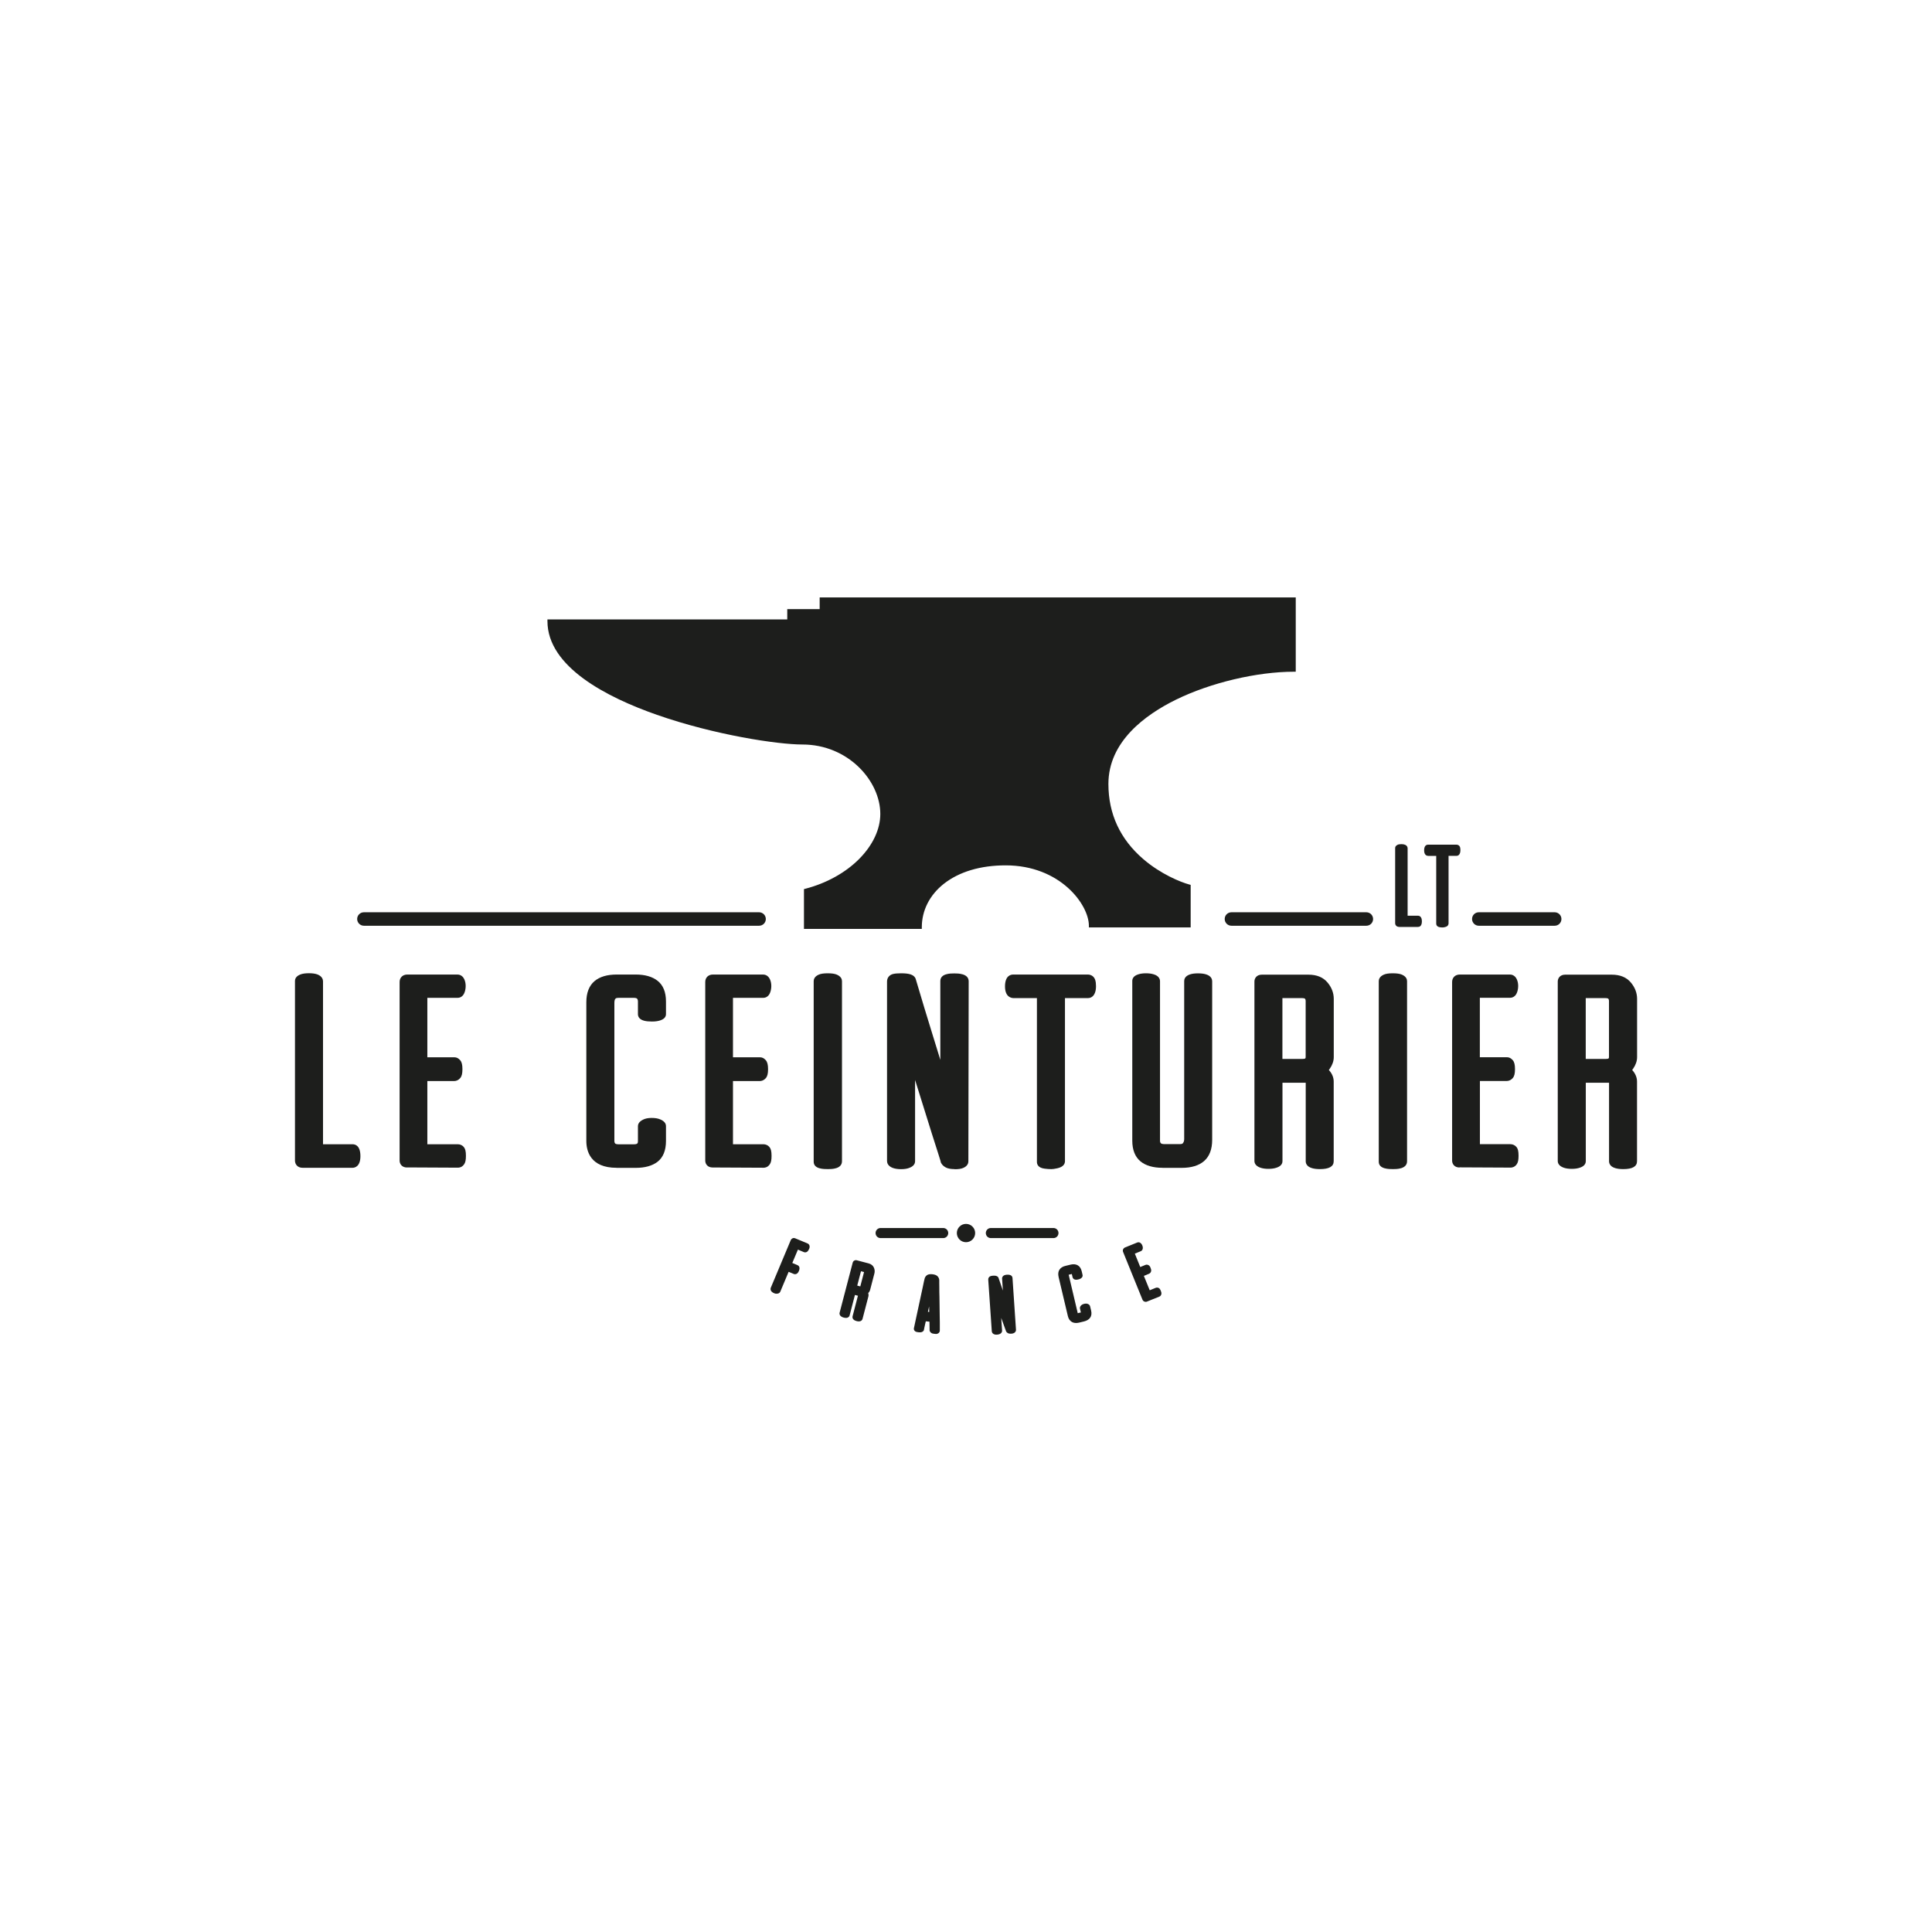 <?xml version="1.0" encoding="UTF-8"?><svg id="a" xmlns="http://www.w3.org/2000/svg" viewBox="0 0 310 310"><path d="m48.56,187.38c-.84,0-1.23-.59-1.23-1.15v-28.84c0-.66.63-.93.84-1.02.34-.14.8-.21,1.41-.21.57,0,1.02.07,1.37.2.77.31.88.83.88,1.11v26.13h4.73c.48,0,1.27.25,1.27,1.91s-.89,1.87-1.27,1.87h-8Z" style="fill:#1d1e1c; stroke-width:0px;"/><path d="m65.3,187.33c-.81,0-1.18-.57-1.18-1.1v-28.67c0-.7.5-1.19,1.23-1.19h8.05c.22,0,.78.07,1.1.76.14.31.22.66.22,1.07,0,.34-.05.67-.16.99-.28.85-.93.92-1.12.92h-4.87v9.54h4.36c.34,0,.64.16.91.47.25.29.36.72.36,1.44s-.11,1.14-.36,1.43c-.34.39-.71.47-.96.47h-4.31v10.14s4.87,0,4.87,0c.39,0,.75.16.99.46.23.28.33.69.33,1.4,0,.64-.08,1.05-.27,1.33-.33.5-.77.57-1,.57l-8.19-.04Z" style="fill:#1d1e1c; stroke-width:0px;"/><path d="m98.94,187.38c-4.23,0-4.86-2.71-4.86-4.32v-22.24c0-1.51.44-2.65,1.31-3.39.83-.7,2.02-1.06,3.55-1.06h3.07c1.48,0,2.66.34,3.5,1,.9.71,1.35,1.82,1.35,3.32v2.03c0,.48-.33.83-.99,1.03-.36.11-.77.16-1.26.16-.51,0-.92-.04-1.26-.13-.87-.23-.99-.76-.99-1.06v-2.03c0-.2-.05-.35-.15-.46-.05-.06-.22-.12-.53-.12h-2.42c-.42,0-.68.06-.68.84v22.11c0,.25.07.36.14.43.05.05.22.12.54.12h2.42c.65,0,.68-.19.68-.54v-2.37c0-.62.59-.92.81-1.04.37-.19.82-.28,1.39-.28s.99.07,1.37.23c.61.25.93.62.93,1.09v2.37c0,1.53-.46,2.65-1.36,3.35-.84.64-2.01.97-3.49.97h-3.07Z" style="fill:#1d1e1c; stroke-width:0px;"/><path d="m114.34,187.33c-.81,0-1.18-.57-1.18-1.1v-28.67c0-.7.5-1.19,1.23-1.19h8.05c.22,0,.78.07,1.1.76.14.31.22.67.22,1.07,0,.34-.05.67-.16.99-.28.85-.93.92-1.12.92h-4.87v9.54h4.36c.34,0,.64.16.91.47.25.3.36.73.36,1.44s-.11,1.14-.36,1.43c-.34.39-.71.47-.96.47h-4.31v10.14s4.87,0,4.87,0c.39,0,.75.16.99.46.23.28.33.69.33,1.41,0,.64-.08,1.05-.27,1.33-.33.5-.77.57-1,.57l-8.19-.04Z" style="fill:#1d1e1c; stroke-width:0px;"/><path d="m132.86,187.59c-.69,0-2.3,0-2.3-1.19v-28.96c0-.26.1-.74.8-1.05.33-.15.8-.22,1.45-.22s1.12.07,1.45.21c.7.3.84.74.84,1.06v28.88c0,1.27-1.69,1.27-2.25,1.27Z" style="fill:#1d1e1c; stroke-width:0px;"/><path d="m153.19,187.59c-.65,0-1.11-.09-1.44-.27-.34-.19-.57-.4-.71-.66l-.1-.18v-.1c-.04-.13-.14-.45-.38-1.23-.3-.94-.65-2.05-1.05-3.29-.42-1.32-.87-2.75-1.33-4.26-.45-1.48-.9-2.9-1.32-4.22,0-.03-.02-.06-.03-.08v13.03c0,.65-.61.93-.85,1.03-.36.16-.82.24-1.4.24-.54,0-.97-.07-1.33-.2-.8-.3-.92-.83-.92-1.12v-28.79c0-.6.37-1.06.97-1.21.3-.07.72-.11,1.28-.11,1.33,0,1.99.22,2.29.76h0s.06.15.06.15h0c.95,3.23,1.85,6.17,2.65,8.76.34,1.1.67,2.18,1,3.24.1.33.2.66.3.99v-12.65c0-1.23,1.63-1.23,2.25-1.23.57,0,2.3,0,2.3,1.27l-.05,28.88c0,.26-.1.74-.8,1.05-.33.15-.78.22-1.4.22Z" style="fill:#1d1e1c; stroke-width:0px;"/><path d="m168.63,187.59c-.28,0-.62-.02-1-.07-1.09-.13-1.25-.73-1.25-1.08v-26.29h-3.75c-.32,0-1.37-.14-1.37-1.87s.92-1.91,1.32-1.91h11.96c.56,0,1.02.33,1.19.86.09.28.13.61.13,1.01s-.05.76-.17,1.06c-.29.79-.92.85-1.11.85h-3.7v26.17c0,.39-.21.9-1.19,1.13-.44.1-.79.15-1.06.15Z" style="fill:#1d1e1c; stroke-width:0px;"/><path d="m186.54,187.38c-1.52,0-2.71-.35-3.54-1.03-.87-.72-1.32-1.84-1.32-3.33v-25.62c0-.35.17-.82.99-1.07.35-.11.76-.16,1.21-.16s.86.05,1.22.16c.89.26,1.03.81,1.03,1.12v25.58c0,.18.04.31.14.41.08.09.3.14.59.14h2.47c.36,0,.45-.11.48-.16.13-.17.2-.37.2-.64v-25.37c0-.28.12-.79.92-1.06.33-.11.76-.17,1.28-.17s.95.05,1.3.16c.9.27.99.87.99,1.11v25.45c0,1.51-.44,2.65-1.3,3.4-.83.72-2.04,1.09-3.6,1.09h-3.07Z" style="fill:#1d1e1c; stroke-width:0px;"/><path d="m211.8,187.59c-.52,0-.94-.05-1.3-.16-.87-.26-.99-.81-.99-1.11v-12.59h-3.73v12.59c0,.69-.69.95-.92,1.03-.36.13-.8.2-1.33.2s-.97-.07-1.33-.2c-.76-.28-.92-.74-.92-1.07v-28.79c0-.53.37-1.1,1.18-1.1h7.49c1.33,0,2.36.42,3.06,1.26.67.8,1,1.68,1,2.63v9.34c0,.61-.21,1.24-.63,1.85-.05.07-.1.14-.16.21.04.04.08.08.11.13.45.54.67,1.13.67,1.74v12.77c0,.85-.74,1.27-2.2,1.27Zm-2.79-17.68c.49,0,.49-.11.49-.38v-8.96c0-.13-.04-.23-.12-.34-.03-.02-.19-.08-.51-.08h-3.1v9.76h3.24Z" style="fill:#1d1e1c; stroke-width:0px;"/><path d="m223.53,187.59c-.69,0-2.3,0-2.3-1.19v-28.96c0-.26.1-.74.8-1.05.33-.15.8-.22,1.45-.22s1.12.07,1.45.21c.7.3.84.74.84,1.06v28.88c0,1.27-1.69,1.27-2.25,1.27Z" style="fill:#1d1e1c; stroke-width:0px;"/><path d="m234.18,187.33c-.81,0-1.18-.57-1.18-1.1v-28.67c0-.7.5-1.19,1.23-1.19h8.05c.22,0,.78.07,1.1.76.14.31.22.66.22,1.06,0,.34-.05.67-.16.99-.28.85-.93.92-1.12.92h-4.87v9.54h4.36c.34,0,.65.16.92.47.25.29.36.72.36,1.44s-.11,1.14-.36,1.43c-.34.39-.71.47-.96.47h-4.31v10.14s4.87,0,4.87,0c.4,0,.75.16,1,.46v.02s.02,0,.02,0c.22.28.31.68.31,1.38,0,.64-.08,1.05-.27,1.33-.33.5-.77.57-1,.57l-8.19-.04Z" style="fill:#1d1e1c; stroke-width:0px;"/><path d="m260.47,187.59c-.52,0-.94-.05-1.3-.16-.87-.26-.99-.81-.99-1.11v-12.59h-3.73v12.59c0,.69-.69.95-.92,1.03-.36.13-.79.2-1.33.2s-.97-.07-1.33-.2c-.76-.28-.92-.74-.92-1.07v-28.79c0-.53.37-1.1,1.18-1.1h7.49c1.33,0,2.36.42,3.06,1.26.67.8,1,1.68,1,2.63v9.34c0,.61-.21,1.24-.63,1.85-.05.07-.1.15-.16.21.04.04.08.08.11.13.45.54.67,1.13.67,1.74v12.77c0,.85-.74,1.27-2.2,1.27Zm-2.79-17.68c.49,0,.49-.11.49-.38v-8.96c0-.13-.04-.23-.12-.34-.03-.02-.19-.08-.51-.08h-3.1v9.76h3.24Z" style="fill:#1d1e1c; stroke-width:0px;"/><path d="m58.39,148.54c-.59,0-1.08-.48-1.08-1.08s.48-1.08,1.08-1.08h63.41c.59,0,1.08.48,1.08,1.08s-.48,1.08-1.08,1.08h-63.41Z" style="fill:#1d1e1c; stroke-width:0px;"/><path d="m237.28,148.54c-.59,0-1.08-.48-1.08-1.08s.48-1.08,1.08-1.08h12.18c.59,0,1.08.48,1.08,1.08s-.48,1.08-1.08,1.08h-12.18Z" style="fill:#1d1e1c; stroke-width:0px;"/><path d="m197.59,148.54c-.59,0-1.08-.48-1.08-1.08s.48-1.08,1.08-1.08h21.65c.59,0,1.08.48,1.08,1.08s-.48,1.08-1.08,1.08h-21.65Z" style="fill:#1d1e1c; stroke-width:0px;"/><path d="m224.47,148.72c-.35,0-.61-.25-.61-.59v-12.06c0-.16.07-.37.39-.52.15-.07.34-.1.61-.1.24,0,.43.03.59.1.37.16.41.45.41.56v10.82h1.66c.19,0,.63.09.63.91s-.44.89-.63.89h-3.04Z" style="fill:#1d1e1c; stroke-width:0px;"/><path d="m231.45,148.81c-.11,0-.24,0-.4-.03-.44-.06-.6-.33-.6-.56v-10.89h-1.28c-.16,0-.66-.06-.66-.89s.45-.91.64-.91h4.55c.27,0,.49.16.58.41h0s0,.04,0,.04c.04.12.05.27.05.44s-.02.33-.07.47c-.09.28-.3.44-.56.44h-1.27v10.84c0,.16-.07.46-.55.58-.18.05-.33.07-.44.07Z" style="fill:#1d1e1c; stroke-width:0px;"/><path d="m129,149.02v-6.36l.2-.05c3.41-.88,6.51-2.6,8.71-4.84,2.15-2.19,3.34-4.73,3.34-7.17,0-5.27-5.13-11.14-12.5-11.14-3.92,0-14.04-1.51-23.34-4.76-8.01-2.8-17.57-7.69-17.57-15.04v-.27h38.48v-1.65h5.2v-1.88h76.39v11.92h-.27c-5.95,0-13.39,1.76-18.94,4.48-4.95,2.43-10.85,6.74-10.85,13.53,0,4.8,1.88,8.86,5.6,12.06,2.78,2.39,5.96,3.69,7.4,4.08l.2.05v6.83h-16.33v-.27c0-3.38-4.59-9.69-13.36-9.69-4.04,0-7.47,1.03-9.93,2.97-2.27,1.8-3.52,4.27-3.52,6.96v.27h-18.92Z" style="fill:#1d1e1c; stroke-width:0px;"/><path d="m124.6,207.59c-.13,0-.26-.03-.4-.09-.17-.07-.3-.16-.4-.27-.23-.26-.16-.51-.12-.61l3.19-7.61c.06-.15.17-.26.31-.32.06-.03.13-.04.2-.04.08,0,.15.02.23.05l1.97.82c.24.1.45.4.25.88-.05.11-.11.21-.18.31-.12.16-.29.24-.46.24h0c-.09,0-.16-.02-.2-.04l-.96-.4-.9,2.14.83.35c.12.05.51.27.23.93-.06.15-.14.27-.22.35-.11.11-.25.17-.4.17-.07,0-.14-.01-.21-.04l-.82-.34-1.34,3.19c-.08.18-.24.29-.49.32-.04,0-.07,0-.11,0Z" style="fill:#1d1e1c; stroke-width:0px;"/><path d="m137.81,212.03c-.1,0-.22-.02-.35-.05-.16-.04-.29-.1-.39-.16-.23-.15-.33-.38-.27-.61l.86-3.3-.48-.13-.86,3.3c-.03.12-.14.34-.5.38-.04,0-.08,0-.12,0-.1,0-.21-.02-.33-.05-.17-.04-.3-.1-.41-.19-.29-.22-.27-.46-.24-.59l2.1-8.03c.04-.15.14-.28.27-.34.08-.04.15-.06.24-.06.05,0,.1,0,.15.02l1.9.5c.41.11.7.35.85.69.13.31.15.62.07.93l-.68,2.61c-.05.19-.15.37-.31.53.06.19.07.39.02.57l-.93,3.56c-.03.12-.15.41-.58.41Zm.23-5.62l.6-2.3-.49-.13-.6,2.3.48.13Z" style="fill:#1d1e1c; stroke-width:0px;"/><path d="m150.12,214.03c-.06,0-.12,0-.19-.01-.24-.02-.38-.06-.49-.14-.08-.05-.19-.14-.24-.28l-.04-.11v-.09s-.02-1.33-.02-1.33l-.59-.06c-.04.16-.08.33-.12.51l-.12.56c-.03.15-.05.23-.05.25h0s-.02.09-.02.09v.02c-.06.13-.17.23-.32.29-.09.04-.19.05-.32.05-.06,0-.14,0-.22-.01-.26-.03-.39-.06-.5-.13-.2-.13-.3-.35-.23-.56,0-.05.02-.12.05-.23l.02-.09c.05-.22.11-.52.19-.89.08-.37.17-.78.27-1.25.1-.47.2-.95.31-1.44.1-.49.21-.97.31-1.44.09-.42.18-.84.27-1.25.08-.39.14-.68.19-.91l.02-.07c.03-.13.05-.24.06-.26h0c.05-.27.18-.47.37-.62.16-.12.37-.18.65-.18.07,0,.15,0,.23.01.4.04.68.15.85.33.17.18.26.39.27.62h0s0,.02,0,.02c0,.04,0,.21,0,.37,0,.23,0,.53.01.94,0,.38,0,.81.02,1.29l.02,1.46c0,.5.02.99.02,1.47l.02,1.28c0,.38,0,.68,0,.91,0,.2,0,.29,0,.34,0,.1-.02.36-.35.5-.09.04-.2.06-.33.06Zm-1.02-3.52l-.02-.89c-.02.08-.19.87-.19.87l.22.02Z" style="fill:#1d1e1c; stroke-width:0px;"/><path d="m159.9,214.16c-.13,0-.24-.02-.34-.05-.25-.08-.4-.27-.42-.49l-.57-8.28c-.02-.27.13-.5.38-.58.11-.03.23-.06.4-.07.06,0,.12,0,.18,0,.12,0,.49,0,.66.29h0s.03.07.03.07h0c.24.72.48,1.39.7,2.03l-.13-1.92c-.01-.14.04-.27.13-.38.17-.19.43-.23.66-.25.04,0,.09,0,.15,0,.64,0,.72.4.73.53l.56,8.31c.01.21-.1.39-.3.51-.12.07-.26.11-.47.12-.04,0-.08,0-.11,0-.16,0-.29-.03-.4-.08-.14-.07-.23-.16-.29-.26l-.02-.03-.03-.1h0c-.03-.06-.06-.14-.09-.24l-.37-1.02c-.09-.25-.19-.51-.29-.8l.14,2.04c0,.12-.02.34-.31.51-.12.07-.28.11-.47.13-.04,0-.08,0-.11,0Z" style="fill:#1d1e1c; stroke-width:0px;"/><path d="m172.66,212.28c-.26,0-.49-.06-.68-.17-.32-.19-.54-.51-.64-.96l-1.48-6.24c-.11-.48-.07-.88.14-1.19.2-.3.53-.51.99-.61l.78-.19c.17-.04.33-.06.48-.06.24,0,.46.05.65.15.33.17.56.51.67.98l.13.57c.03.1.05.37-.29.58-.11.07-.23.12-.38.15-.13.03-.24.05-.34.05-.02,0-.04,0-.06,0-.27-.01-.47-.16-.53-.4l-.12-.52-.5.12s0,.02,0,.02l1.45,6.15.5-.12-.14-.61c-.03-.13-.02-.33.21-.55.11-.1.26-.18.45-.22.1-.02.2-.04.3-.04.06,0,.12,0,.17.02.36.07.46.29.49.41l.16.66c.12.49.06.89-.16,1.19-.21.28-.53.47-.97.58l-.78.19c-.17.04-.33.06-.48.06Z" style="fill:#1d1e1c; stroke-width:0px;"/><path d="m183.81,208.88c-.22,0-.4-.13-.49-.33l-3.11-7.66c-.06-.15-.06-.3,0-.43s.17-.24.31-.3l1.95-.79s.11-.04.2-.04c.1,0,.26.03.41.18.09.09.16.2.21.33.04.1.07.21.08.32.03.33-.14.52-.32.6l-.96.39.87,2.15.84-.34c.06-.02.12-.04.19-.04.1,0,.2.03.3.08.18.1.27.28.33.45.07.17.13.36.08.54-.05.19-.17.32-.33.39l-.83.34.94,2.31.96-.39c.07-.03.14-.04.22-.04.1,0,.2.03.29.08h.01c.14.1.22.25.3.44.09.21.11.36.09.5-.03.2-.15.36-.33.43l-1.99.8c-.07.03-.14.04-.22.04Z" style="fill:#1d1e1c; stroke-width:0px;"/><path d="m158.99,198.66c-.45,0-.81-.36-.81-.81s.36-.81.81-.81h10.04c.45,0,.81.36.81.81s-.36.81-.81.81h-10.04Z" style="fill:#1d1e1c; stroke-width:0px;"/><path d="m141.3,198.66c-.45,0-.81-.36-.81-.81s.36-.81.81-.81h10.04c.45,0,.81.36.81.81s-.36.81-.81.81h-10.04Z" style="fill:#1d1e1c; stroke-width:0px;"/><path d="m155,199.32c-.81,0-1.47-.66-1.47-1.47s.66-1.47,1.47-1.47,1.47.66,1.47,1.47-.66,1.47-1.47,1.47Z" style="fill:#1d1e1c; stroke-width:0px;"/></svg>